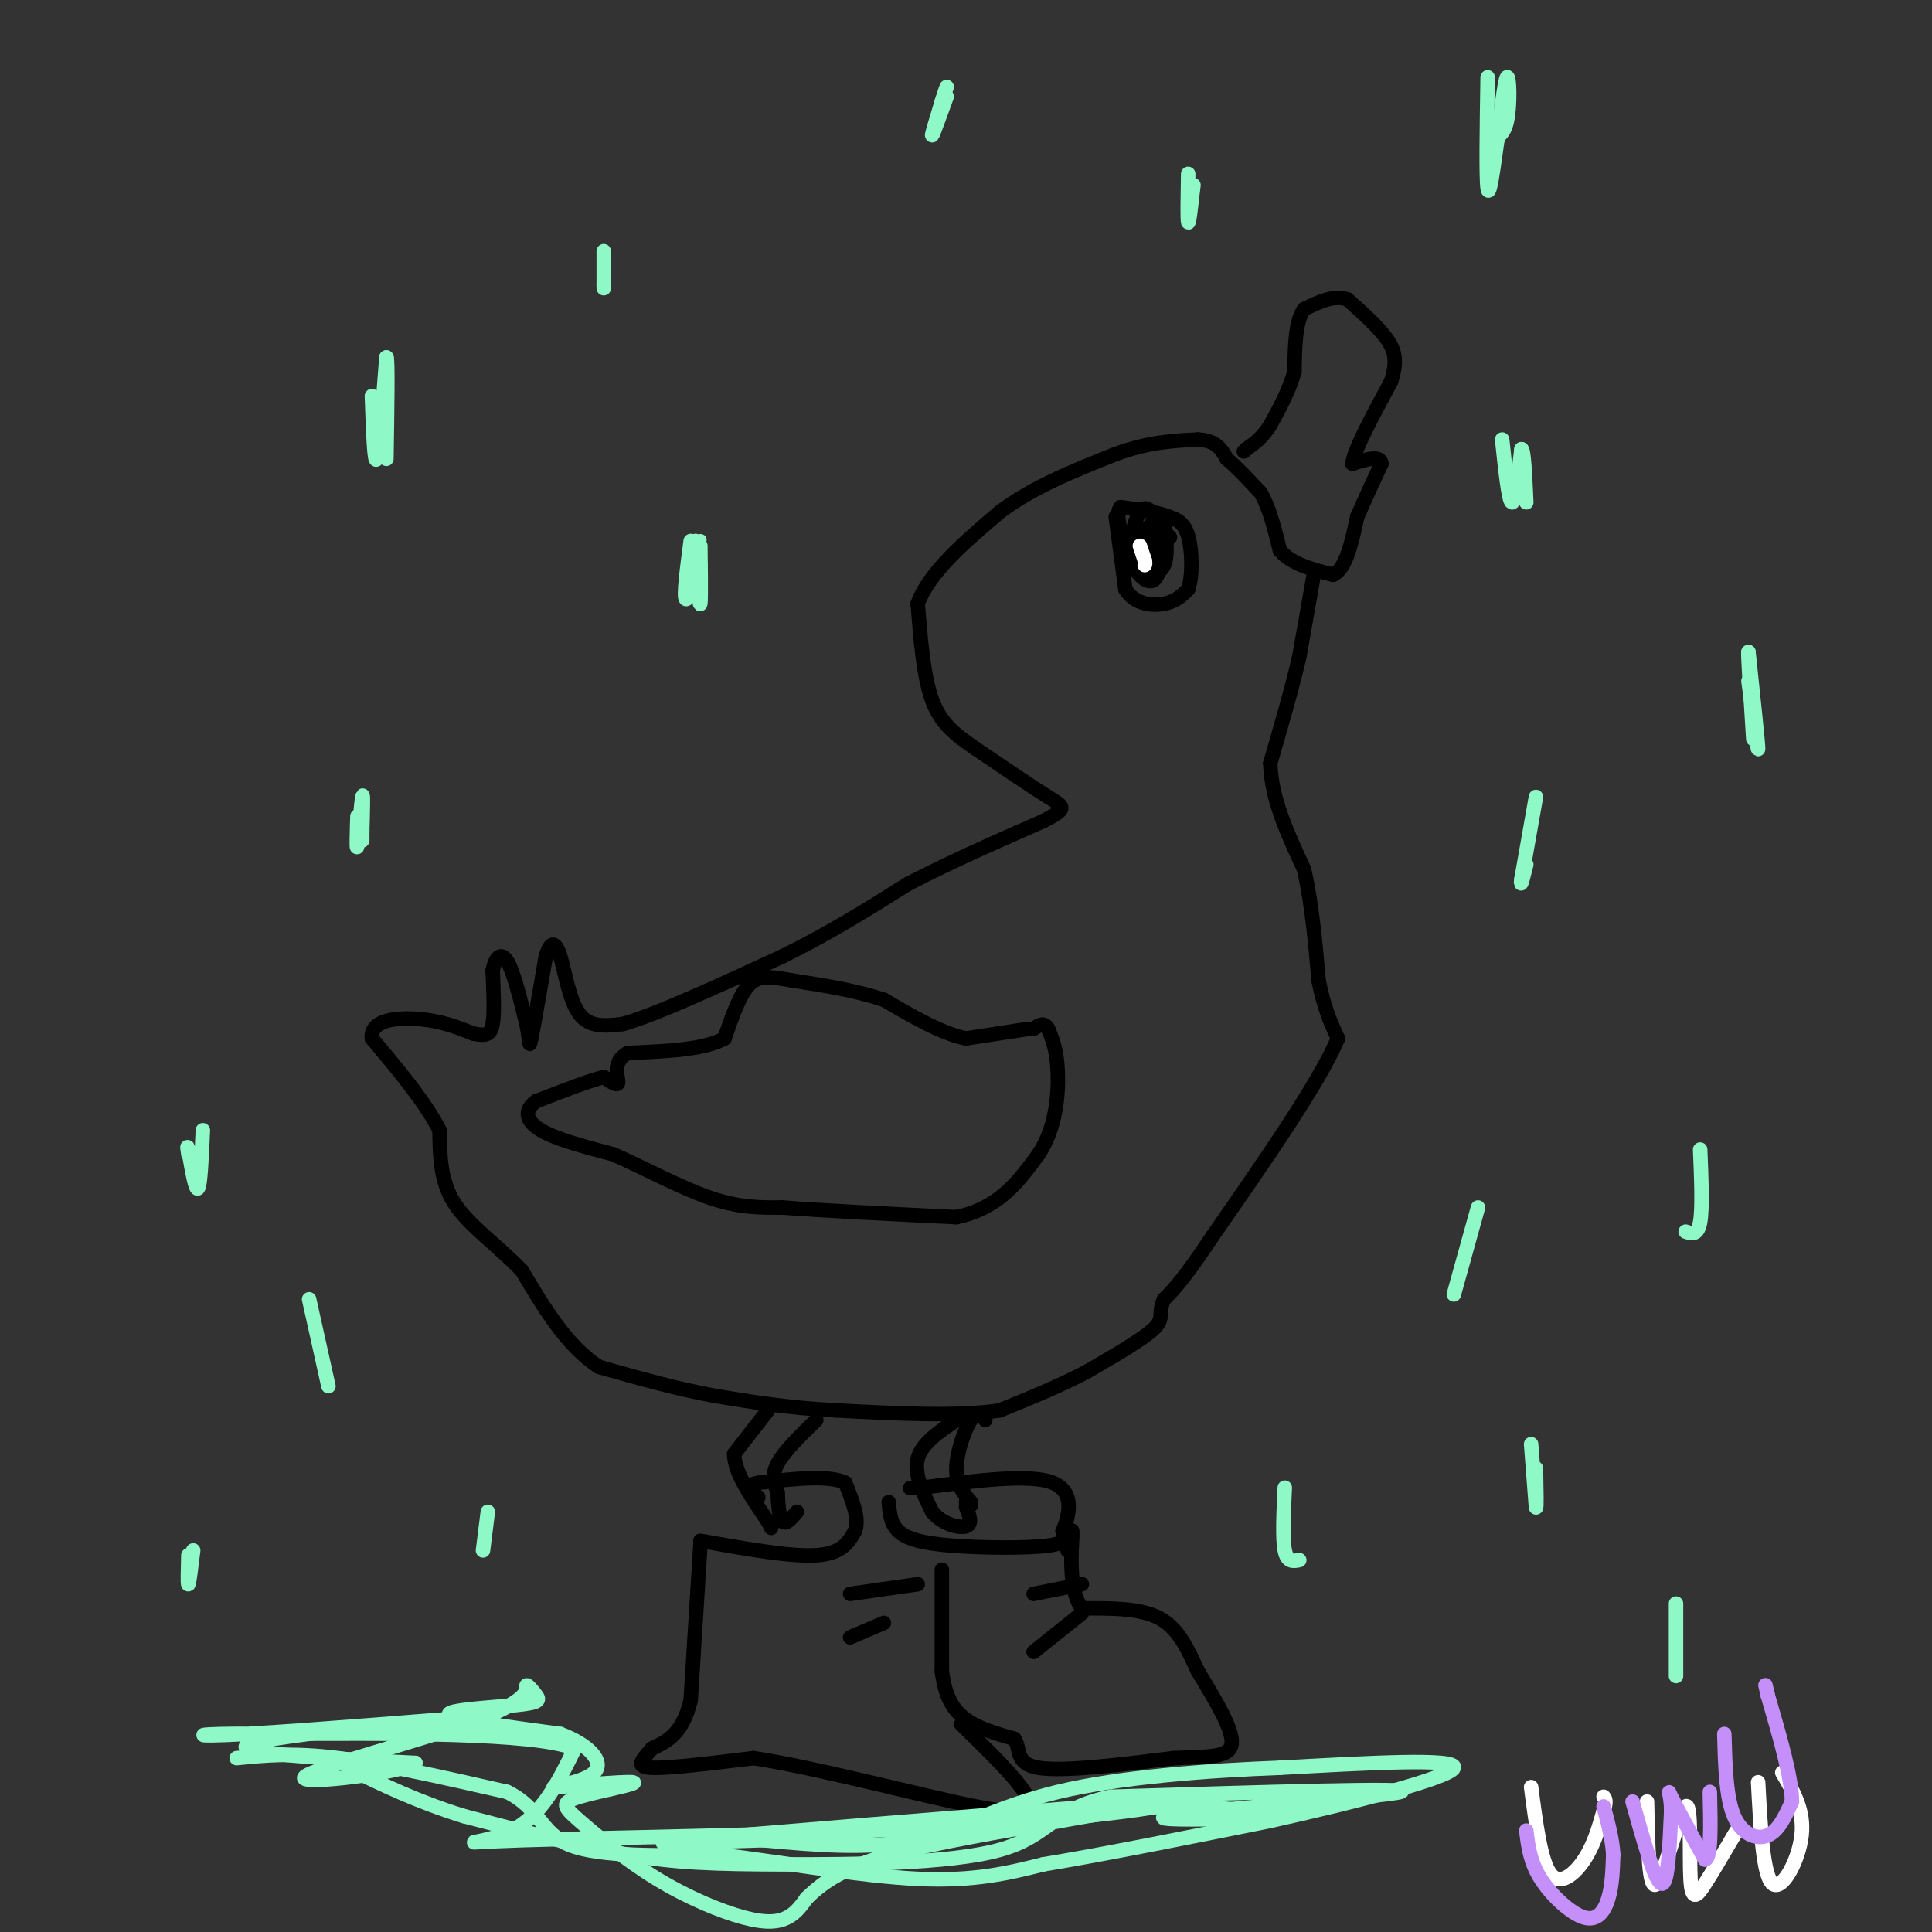 <svg viewBox='0 0 400 400' version='1.1' xmlns='http://www.w3.org/2000/svg' xmlns:xlink='http://www.w3.org/1999/xlink'><rect x="0" y="0" width="400" height="400" fill="#333333" stroke="none"/><g fill='none' stroke='#000000' stroke-width='3' stroke-linecap='round' stroke-linejoin='round'><path d='M272,119c0.000,0.000 -3.000,17.000 -3,17'/><path d='M269,136c-1.500,6.500 -3.750,14.250 -6,22'/><path d='M263,158c0.167,7.333 3.583,14.667 7,22'/><path d='M270,180c1.667,7.500 2.333,15.250 3,23'/><path d='M273,203c1.167,5.833 2.583,8.917 4,12'/><path d='M277,215c-3.667,8.833 -14.833,24.917 -26,41'/><path d='M251,256c-6.000,9.000 -8.000,11.000 -10,13'/><path d='M241,269c-1.378,2.956 0.178,3.844 -2,6c-2.178,2.156 -8.089,5.578 -14,9'/><path d='M225,284c-5.333,2.833 -11.667,5.417 -18,8'/><path d='M207,292c-8.667,1.333 -21.333,0.667 -34,0'/><path d='M173,292c-9.833,-0.500 -17.417,-1.750 -25,-3'/><path d='M148,289c-8.167,-1.500 -16.083,-3.750 -24,-6'/><path d='M124,283c-6.667,-4.333 -11.333,-12.167 -16,-20'/><path d='M108,263c-5.467,-5.556 -11.133,-9.444 -14,-14c-2.867,-4.556 -2.933,-9.778 -3,-15'/><path d='M91,234c-2.833,-5.667 -8.417,-12.333 -14,-19'/><path d='M77,215c-0.444,-3.978 5.444,-4.422 10,-4c4.556,0.422 7.778,1.711 11,3'/><path d='M98,214c2.600,0.511 3.600,0.289 4,-2c0.400,-2.289 0.200,-6.644 0,-11'/><path d='M102,201c0.489,-2.733 1.711,-4.067 3,-2c1.289,2.067 2.644,7.533 4,13'/><path d='M109,212c0.711,3.444 0.489,5.556 1,3c0.511,-2.556 1.756,-9.778 3,-17'/><path d='M113,198c1.012,-3.321 2.042,-3.125 3,0c0.958,3.125 1.845,9.179 4,12c2.155,2.821 5.577,2.411 9,2'/><path d='M129,212c7.000,-2.000 20.000,-8.000 33,-14'/><path d='M162,198c9.833,-4.833 17.917,-9.917 26,-15'/><path d='M188,183c9.000,-4.667 18.500,-8.833 28,-13'/><path d='M216,170c5.244,-2.689 4.356,-2.911 1,-5c-3.356,-2.089 -9.178,-6.044 -15,-10'/><path d='M202,155c-4.200,-2.889 -7.200,-5.111 -9,-10c-1.800,-4.889 -2.400,-12.444 -3,-20'/><path d='M190,125c2.333,-6.500 9.667,-12.750 17,-19'/><path d='M207,106c6.833,-5.167 15.417,-8.583 24,-12'/><path d='M231,94c6.833,-2.500 11.917,-2.750 17,-3'/><path d='M248,91c3.833,0.167 4.917,2.083 6,4'/><path d='M254,95c2.167,1.833 4.583,4.417 7,7'/><path d='M261,102c1.833,3.167 2.917,7.583 4,12'/><path d='M265,114c2.500,2.833 6.750,3.917 11,5'/><path d='M276,119c2.667,-1.167 3.833,-6.583 5,-12'/><path d='M281,107c1.667,-3.833 3.333,-7.417 5,-11'/><path d='M286,96c-0.167,-1.833 -3.083,-0.917 -6,0'/><path d='M280,96c0.333,-2.833 4.167,-9.917 8,-17'/><path d='M288,79c1.378,-4.289 0.822,-6.511 -1,-9c-1.822,-2.489 -4.911,-5.244 -8,-8'/><path d='M279,62c-2.833,-1.000 -5.917,0.500 -9,2'/><path d='M270,64c-1.833,2.500 -1.917,7.750 -2,13'/><path d='M268,77c-1.167,4.000 -3.083,7.500 -5,11'/><path d='M263,88c-1.667,2.667 -3.333,3.833 -5,5'/><path d='M258,93c-0.833,0.833 -0.417,0.417 0,0'/><path d='M213,213c0.000,0.000 -13.000,2.000 -13,2'/><path d='M200,215c-5.000,-1.000 -11.000,-4.500 -17,-8'/><path d='M183,207c-6.000,-2.000 -12.500,-3.000 -19,-4'/><path d='M164,203c-4.733,-0.889 -7.067,-1.111 -9,1c-1.933,2.111 -3.467,6.556 -5,11'/><path d='M150,215c-4.167,2.333 -12.083,2.667 -20,3'/><path d='M130,218c-3.422,1.844 -1.978,4.956 -2,6c-0.022,1.044 -1.511,0.022 -3,-1'/><path d='M125,223c-2.833,0.667 -8.417,2.833 -14,5'/><path d='M111,228c-2.622,1.889 -2.178,4.111 1,6c3.178,1.889 9.089,3.444 15,5'/><path d='M127,239c6.111,2.689 13.889,6.911 20,9c6.111,2.089 10.556,2.044 15,2'/><path d='M162,250c8.500,0.667 22.250,1.333 36,2'/><path d='M198,252c8.833,-1.833 12.917,-7.417 17,-13'/><path d='M215,239c3.622,-5.400 4.178,-12.400 4,-17c-0.178,-4.600 -1.089,-6.800 -2,-9'/><path d='M217,213c-0.833,-1.500 -1.917,-0.750 -3,0'/><path d='M159,292c0.000,0.000 -7.000,9.000 -7,9'/><path d='M152,301c0.000,3.833 3.500,8.917 7,14'/><path d='M159,315c1.167,2.333 0.583,1.167 0,0'/><path d='M169,294c-3.333,3.250 -6.667,6.500 -8,9c-1.333,2.500 -0.667,4.250 0,6'/><path d='M161,309c0.089,2.356 0.311,5.244 1,6c0.689,0.756 1.844,-0.622 3,-2'/><path d='M198,294c-3.583,2.417 -7.167,4.833 -8,8c-0.833,3.167 1.083,7.083 3,11'/><path d='M193,313c2.022,2.556 5.578,3.444 7,3c1.422,-0.444 0.711,-2.222 0,-4'/><path d='M204,294c-0.867,-0.956 -1.733,-1.911 -3,0c-1.267,1.911 -2.933,6.689 -3,10c-0.067,3.311 1.467,5.156 3,7'/><path d='M201,311c0.333,1.167 -0.333,0.583 -1,0'/><path d='M145,319c9.333,1.667 18.667,3.333 24,3c5.333,-0.333 6.667,-2.667 8,-5'/><path d='M177,317c1.000,-2.500 -0.500,-6.250 -2,-10'/><path d='M175,307c-3.333,-1.667 -10.667,-0.833 -18,0'/><path d='M157,307c-3.000,0.500 -1.500,1.750 0,3'/><path d='M184,311c0.179,2.214 0.357,4.429 2,6c1.643,1.571 4.750,2.500 11,3c6.250,0.500 15.643,0.571 20,0c4.357,-0.571 3.679,-1.786 3,-3'/><path d='M220,317c1.222,-2.733 2.778,-8.067 -2,-10c-4.778,-1.933 -15.889,-0.467 -27,1'/><path d='M191,308c-4.500,0.167 -2.250,0.083 0,0'/><path d='M195,325c0.000,0.000 0.000,21.000 0,21'/><path d='M195,346c0.667,5.311 2.333,8.089 5,10c2.667,1.911 6.333,2.956 10,4'/><path d='M210,360c1.422,2.044 -0.022,5.156 5,6c5.022,0.844 16.511,-0.578 28,-2'/><path d='M243,364c7.333,-0.311 11.667,-0.089 12,-3c0.333,-2.911 -3.333,-8.956 -7,-15'/><path d='M248,346c-2.156,-4.689 -4.044,-8.911 -8,-11c-3.956,-2.089 -9.978,-2.044 -16,-2'/><path d='M224,333c-2.889,-3.778 -2.111,-12.222 -2,-15c0.111,-2.778 -0.444,0.111 -1,3'/><path d='M214,330c0.000,0.000 10.000,-2.000 10,-2'/><path d='M224,334c0.000,0.000 -10.000,8.000 -10,8'/><path d='M145,320c0.000,0.000 -2.000,32.000 -2,32'/><path d='M143,352c-1.667,7.000 -4.833,8.500 -8,10'/><path d='M135,362c-2.178,2.533 -3.622,3.867 0,4c3.622,0.133 12.311,-0.933 21,-2'/><path d='M156,364c13.000,1.956 35.000,7.844 46,10c11.000,2.156 11.000,0.578 11,-1'/><path d='M213,373c-0.500,-2.833 -7.250,-9.417 -14,-16'/><path d='M176,339c0.000,0.000 7.000,-3.000 7,-3'/><path d='M176,330c0.000,0.000 14.000,-2.000 14,-2'/></g>
<g fill='none' stroke='#8FF8C7' stroke-width='3' stroke-linecap='round' stroke-linejoin='round'><path d='M317,299c0.000,0.000 1.000,13.000 1,13'/><path d='M318,312c0.167,0.833 0.083,-3.583 0,-8'/><path d='M266,308c-0.250,5.250 -0.500,10.500 0,13c0.500,2.500 1.750,2.250 3,2'/><path d='M347,332c0.000,0.000 0.000,15.000 0,15'/><path d='M352,238c0.250,6.083 0.500,12.167 0,15c-0.500,2.833 -1.750,2.417 -3,2'/><path d='M306,250c0.000,0.000 -5.000,18.000 -5,18'/><path d='M318,165c0.000,0.000 -3.000,17.000 -3,17'/><path d='M315,182c-0.333,2.333 0.333,-0.333 1,-3'/><path d='M362,141c1.000,7.500 2.000,15.000 2,14c0.000,-1.000 -1.000,-10.500 -2,-20'/><path d='M362,135c-0.167,-0.333 0.417,8.833 1,18'/><path d='M311,91c0.667,6.333 1.333,12.667 2,13c0.667,0.333 1.333,-5.333 2,-11'/><path d='M315,93c0.500,0.000 0.750,5.500 1,11'/><path d='M308,16c-0.167,10.417 -0.333,20.833 0,23c0.333,2.167 1.167,-3.917 2,-10'/><path d='M310,29c0.714,-4.976 1.500,-12.417 2,-13c0.500,-0.583 0.714,5.690 0,9c-0.714,3.310 -2.357,3.655 -4,4'/><path d='M246,36c-0.083,4.750 -0.167,9.500 0,10c0.167,0.500 0.583,-3.250 1,-7'/><path d='M247,39c0.167,-1.167 0.083,-0.583 0,0'/><path d='M196,20c-1.417,3.917 -2.833,7.833 -3,8c-0.167,0.167 0.917,-3.417 2,-7'/><path d='M195,21c0.500,-1.667 0.750,-2.333 1,-3'/><path d='M125,52c0.000,0.000 0.000,7.000 0,7'/><path d='M125,59c0.000,1.167 0.000,0.583 0,0'/><path d='M77,82c0.250,7.167 0.500,14.333 1,13c0.500,-1.333 1.250,-11.167 2,-21'/><path d='M80,74c0.333,0.000 0.167,10.500 0,21'/><path d='M144,112c0.422,6.911 0.844,13.822 1,13c0.156,-0.822 0.044,-9.378 0,-12c-0.044,-2.622 -0.022,0.689 0,4'/><path d='M145,117c-0.711,2.711 -2.489,7.489 -3,7c-0.511,-0.489 0.244,-6.244 1,-12'/><path d='M74,169c-0.111,3.800 -0.222,7.600 0,6c0.222,-1.600 0.778,-8.600 1,-10c0.222,-1.400 0.111,2.800 0,7'/><path d='M75,172c0.000,1.500 0.000,1.750 0,2'/><path d='M42,234c-0.250,5.667 -0.500,11.333 -1,12c-0.500,0.667 -1.250,-3.667 -2,-8'/><path d='M39,238c-0.333,-1.167 -0.167,-0.083 0,1'/><path d='M64,269c0.000,0.000 4.000,18.000 4,18'/><path d='M101,313c0.000,0.000 -1.000,8.000 -1,8'/><path d='M39,322c-0.083,3.083 -0.167,6.167 0,6c0.167,-0.167 0.583,-3.583 1,-7'/><path d='M49,364c5.833,-0.583 11.667,-1.167 21,0c9.333,1.167 22.167,4.083 35,7'/><path d='M105,371c6.956,3.444 6.844,8.556 13,11c6.156,2.444 18.578,2.222 31,2'/><path d='M149,384c12.778,1.556 29.222,4.444 41,5c11.778,0.556 18.889,-1.222 26,-3'/><path d='M216,386c12.167,-2.000 29.583,-5.500 47,-9'/><path d='M263,377c17.356,-3.844 37.244,-8.956 38,-11c0.756,-2.044 -17.622,-1.022 -36,0'/><path d='M265,366c-14.560,0.536 -32.958,1.875 -46,5c-13.042,3.125 -20.726,8.036 -30,10c-9.274,1.964 -20.137,0.982 -31,0'/><path d='M158,381c-12.689,0.356 -28.911,1.244 -16,0c12.911,-1.244 54.956,-4.622 97,-8'/><path d='M239,373c11.676,-0.265 -7.633,3.073 -39,5c-31.367,1.927 -74.791,2.442 -92,3c-17.209,0.558 -8.203,1.159 -2,-2c6.203,-3.159 9.601,-10.080 13,-17'/><path d='M119,362c-8.667,-3.333 -36.833,-3.167 -65,-3'/><path d='M54,359c-13.967,-0.215 -16.383,0.746 -3,0c13.383,-0.746 42.565,-3.201 41,-3c-1.565,0.201 -33.876,3.057 -40,5c-6.124,1.943 13.938,2.971 34,4'/><path d='M86,365c-1.980,1.906 -23.928,4.671 -23,3c0.928,-1.671 24.734,-7.778 36,-12c11.266,-4.222 9.994,-6.560 10,-7c0.006,-0.440 1.290,1.016 2,2c0.710,0.984 0.845,1.496 -4,2c-4.845,0.504 -14.670,1.001 -14,2c0.670,0.999 11.835,2.499 23,4'/><path d='M116,359c5.934,2.222 9.267,5.777 7,8c-2.267,2.223 -10.136,3.113 -8,3c2.136,-0.113 14.277,-1.227 16,-1c1.723,0.227 -6.973,1.797 -11,3c-4.027,1.203 -3.386,2.038 0,5c3.386,2.962 9.516,8.052 16,12c6.484,3.948 13.323,6.755 18,8c4.677,1.245 7.194,0.927 9,0c1.806,-0.927 2.903,-2.464 4,-4'/><path d='M167,393c2.163,-2.077 5.569,-5.268 14,-8c8.431,-2.732 21.885,-5.005 33,-7c11.115,-1.995 19.890,-3.713 28,-4c8.110,-0.287 15.555,0.856 23,2'/><path d='M265,376c-5.214,0.619 -29.750,1.167 -23,0c6.750,-1.167 44.786,-4.048 48,-5c3.214,-0.952 -28.393,0.024 -60,1'/><path d='M230,372c-12.166,2.458 -12.581,8.102 -23,11c-10.419,2.898 -30.844,3.049 -45,3c-14.156,-0.049 -22.045,-0.300 -32,-2c-9.955,-1.700 -21.978,-4.850 -34,-8'/><path d='M96,376c-9.667,-3.000 -16.833,-6.500 -24,-10'/></g>
<g fill='none' stroke='#000000' stroke-width='3' stroke-linecap='round' stroke-linejoin='round'><path d='M231,107c0.000,0.000 2.000,15.000 2,15'/><path d='M233,122c1.867,3.133 5.533,3.467 8,3c2.467,-0.467 3.733,-1.733 5,-3'/><path d='M246,122c0.956,-2.733 0.844,-8.067 0,-11c-0.844,-2.933 -2.422,-3.467 -4,-4'/><path d='M242,107c-2.333,-1.000 -6.167,-1.500 -10,-2'/><path d='M232,105c-1.333,1.500 0.333,6.250 2,11'/><path d='M234,116c1.333,3.044 3.667,5.156 5,4c1.333,-1.156 1.667,-5.578 2,-10'/><path d='M241,110c-1.317,-1.442 -5.611,-0.046 -7,2c-1.389,2.046 0.126,4.743 2,6c1.874,1.257 4.107,1.073 5,-1c0.893,-2.073 0.447,-6.037 0,-10'/><path d='M241,107c-1.668,-0.143 -5.836,4.500 -6,7c-0.164,2.500 3.678,2.856 5,1c1.322,-1.856 0.125,-5.923 -1,-8c-1.125,-2.077 -2.179,-2.165 -3,-1c-0.821,1.165 -1.411,3.582 -2,6'/><path d='M234,112c0.107,2.405 1.375,5.417 3,5c1.625,-0.417 3.607,-4.262 3,-5c-0.607,-0.738 -3.804,1.631 -7,4'/><path d='M233,116c-1.083,-0.798 -0.292,-4.792 2,-6c2.292,-1.208 6.083,0.369 7,1c0.917,0.631 -1.042,0.315 -3,0'/><path d='M239,111c-0.333,0.000 0.333,0.000 1,0'/></g>
<g fill='none' stroke='#FFFFFF' stroke-width='3' stroke-linecap='round' stroke-linejoin='round'><path d='M236,113c0.000,0.000 1.000,3.000 1,3'/><path d='M237,116c0.167,0.667 0.083,0.833 0,1'/><path d='M317,370c1.000,7.711 2.000,15.422 4,18c2.000,2.578 5.000,0.022 7,-3c2.000,-3.022 3.000,-6.511 4,-10'/><path d='M332,375c0.667,-2.167 0.333,-2.583 0,-3'/><path d='M341,373c0.182,9.427 0.364,18.855 2,17c1.636,-1.855 4.727,-14.992 6,-16c1.273,-1.008 0.727,10.113 1,15c0.273,4.887 1.364,3.539 3,1c1.636,-2.539 3.818,-6.270 6,-10'/><path d='M359,380c1.000,-1.667 0.500,-0.833 0,0'/><path d='M364,369c0.511,9.689 1.022,19.378 3,21c1.978,1.622 5.422,-4.822 6,-10c0.578,-5.178 -1.711,-9.089 -4,-13'/></g>
<g fill='none' stroke='#C48FF8' stroke-width='3' stroke-linecap='round' stroke-linejoin='round'><path d='M316,379c0.393,3.256 0.786,6.512 3,10c2.214,3.488 6.250,7.208 9,8c2.750,0.792 4.214,-1.345 5,-4c0.786,-2.655 0.893,-5.827 1,-9'/><path d='M334,384c-0.167,-3.167 -1.083,-6.583 -2,-10'/><path d='M338,373c2.333,8.333 4.667,16.667 6,17c1.333,0.333 1.667,-7.333 2,-15'/><path d='M346,375c0.000,-3.578 -1.000,-5.022 0,-3c1.000,2.022 4.000,7.511 7,13'/><path d='M353,385c1.333,-0.167 1.167,-7.083 1,-14'/><path d='M357,359c0.178,6.578 0.356,13.156 2,17c1.644,3.844 4.756,4.956 7,4c2.244,-0.956 3.622,-3.978 5,-7'/><path d='M371,373c0.000,-4.833 -2.500,-13.417 -5,-22'/><path d='M366,351c-0.833,-3.667 -0.417,-1.833 0,0'/></g>
</svg>